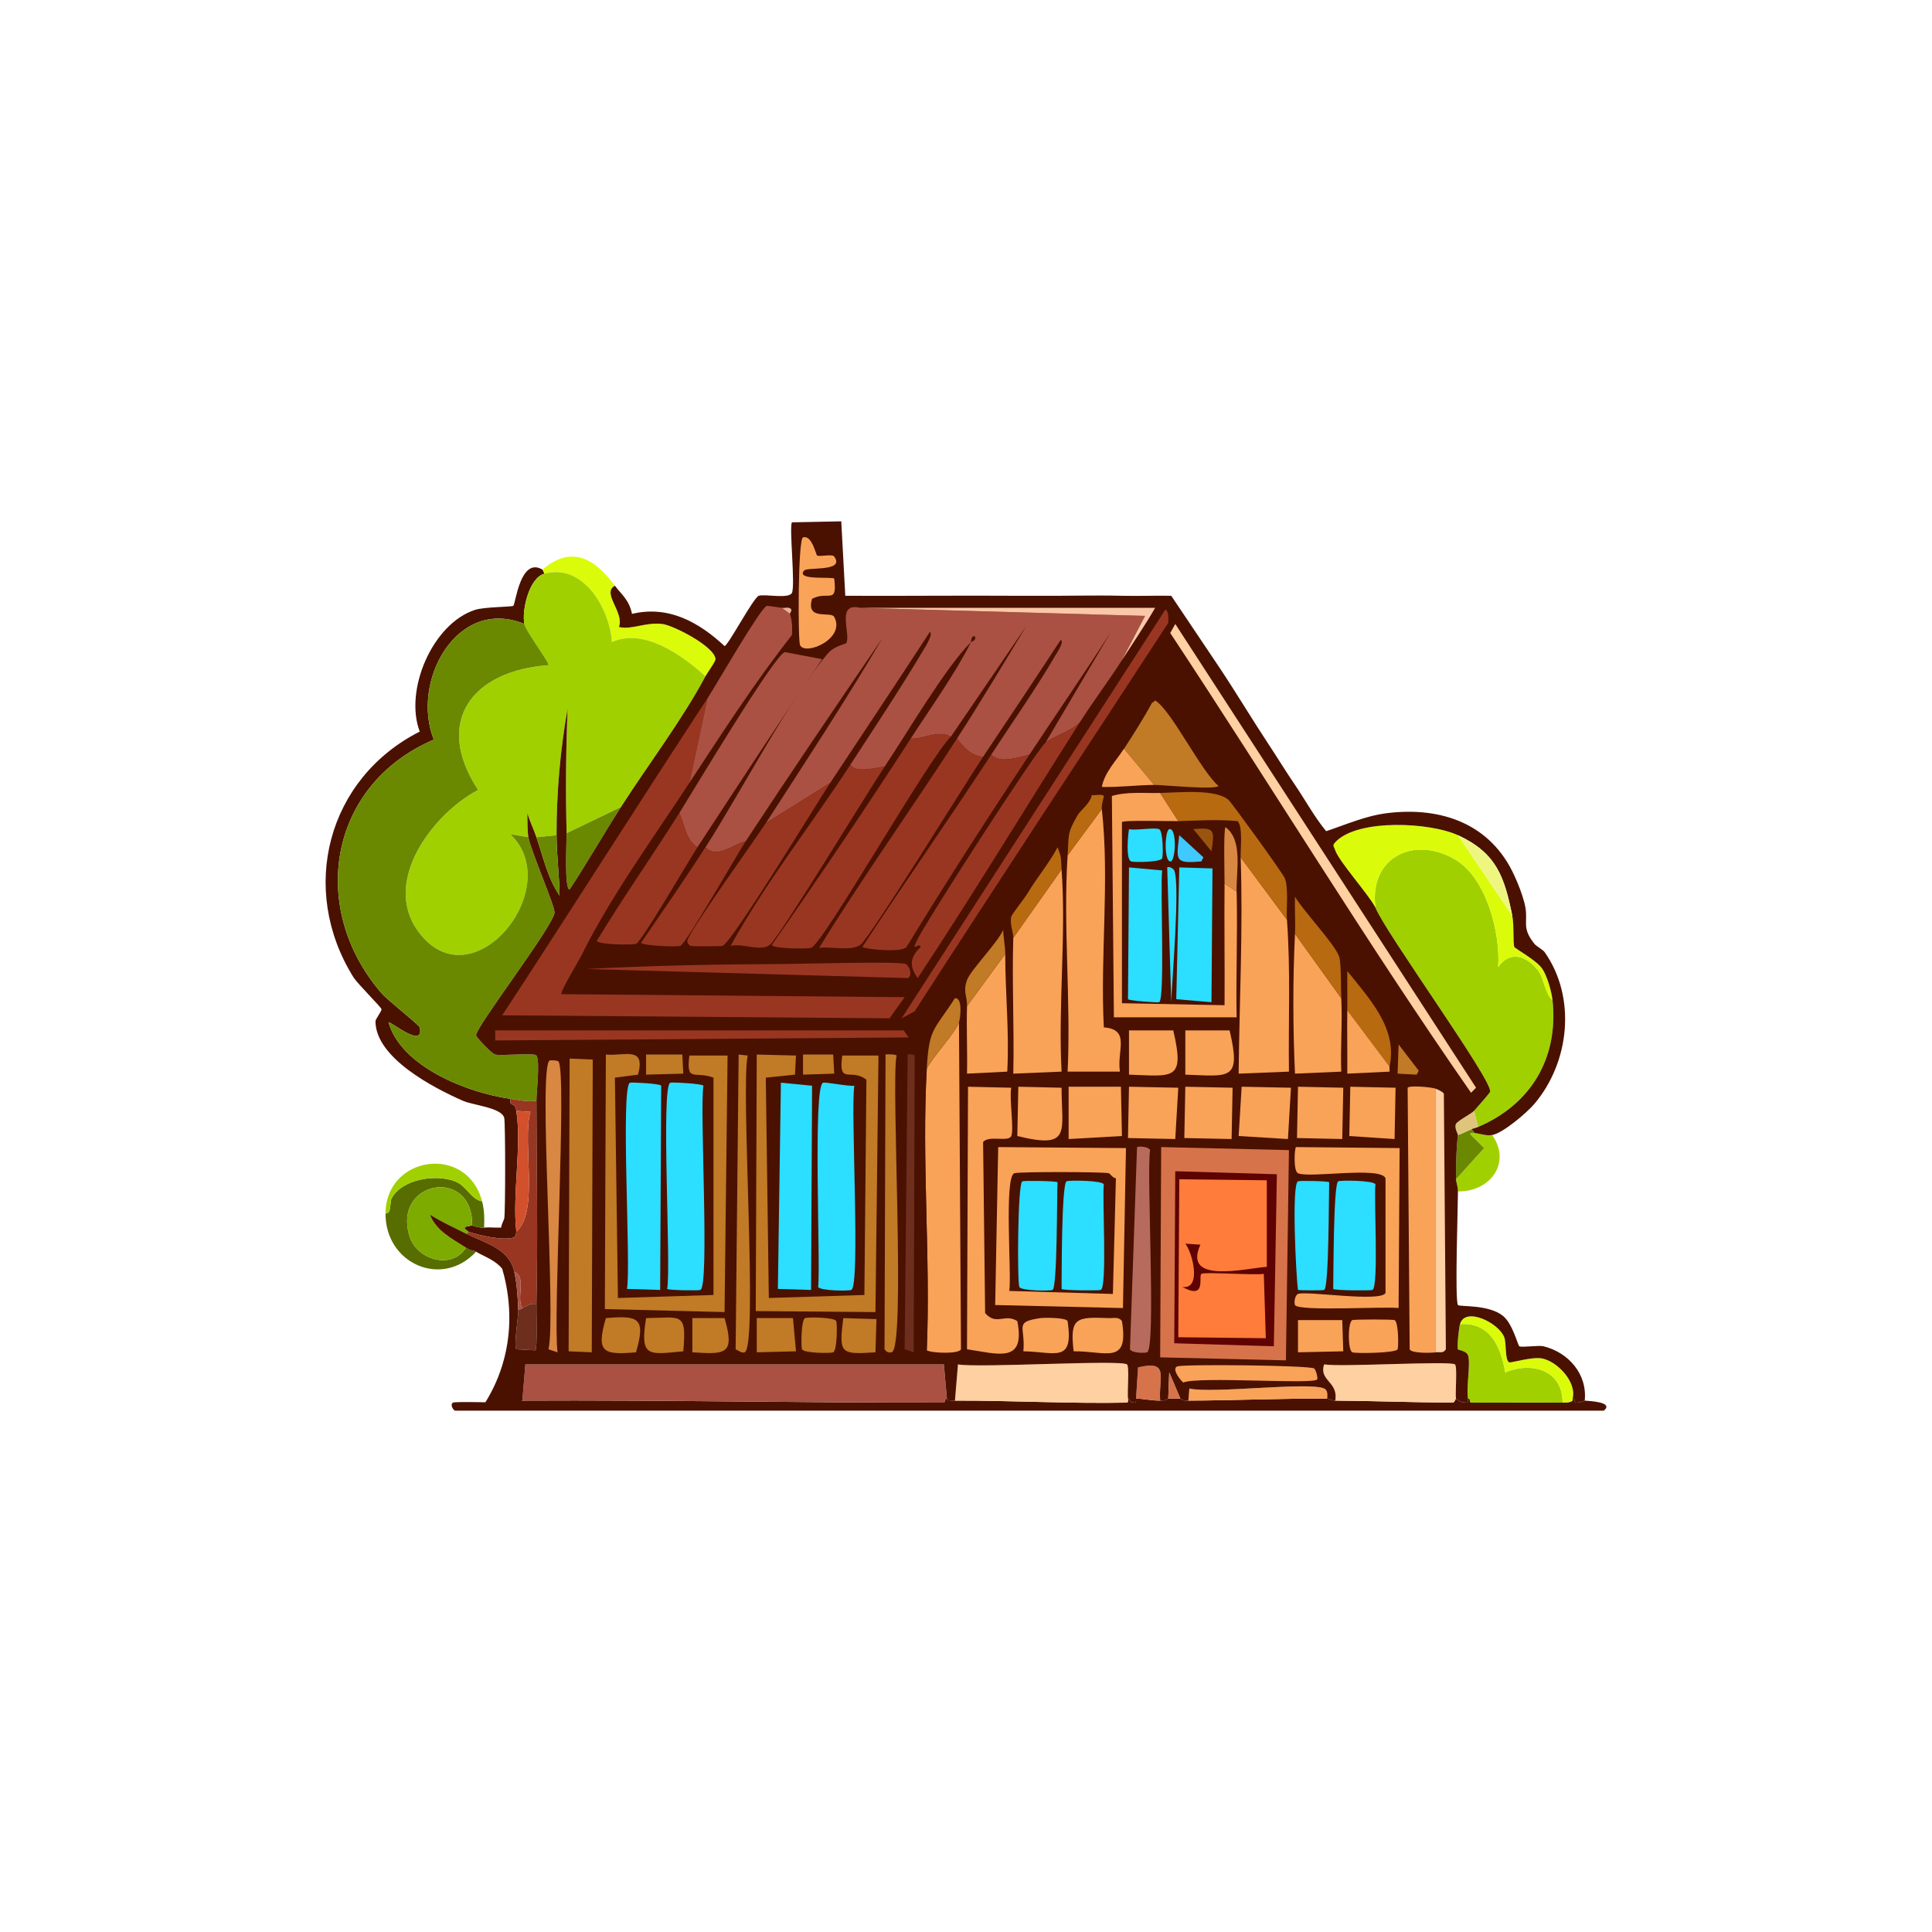<?xml version="1.0" encoding="UTF-8"?>
<svg id="Livello_1" data-name="Livello 1" xmlns="http://www.w3.org/2000/svg" width="280" height="280" viewBox="0 0 280 280">
  <g id="Oggetto_generativo" data-name="Oggetto generativo">
    <path d="M78.618,82.554c.028.017.26.459.292.583-2.27.617-3.296,5.369-2.916,7.29-9.798-4.014-16.484,8.354-13.122,16.767-15.242,6.502-18.234,24.41-7.582,36.742.923,1.068,5.46,4.594,5.54,4.957.712,3.23-4.236-.912-4.52-.729,1.842,6.477,11.526,10.233,17.642,11.081-.096,1.361.636.255.875,1.75.81,5.057-.604,12.209,0,17.496-.037.032.043.733-.437.875-1.547.457-4.972-.327-6.561-.875-.139-.242-1.331-.679.583-.875.088-.009.971.363,1.75.292.811-.074,1.661.052,2.479,0,.023-.47.367-1.031.437-1.312.178-.707.174-13.872,0-14.58-.368-1.497-4.493-1.827-5.978-2.479-4.214-1.849-12.656-6.202-12.685-11.518-.002-.341.91-1.468.875-1.75-.038-.308-3.448-3.647-4.082-4.666-7.957-12.782-3.764-28.796,9.623-35.576-2.268-5.98,1.825-15.635,8.019-17.642,1.339-.434,5.313-.422,5.54-.583.322-.229,1.004-7.161,4.228-5.249Z" style="fill: #4a1101;"/>
    <path d="M75.702,202.986c20.333-.108,40.737.331,61.091.292.226-0-.007-.582.437-.583.083-0-.575.296,1.166.292,8.287-.02,16.617.457,24.932.292.238-.005.116-.583.146-.583.431-.007-.036.598,1.021.583.238-.003.116-.583.146-.583.867-.011,2.317.305,3.499.292,1.241-.014.923-.289,1.166-.292.553-.006,1.178.003,1.75,0,.249-.001-.096.295,1.166.292,6.683-.021,13.464-.334,20.121-.292.192.001.511.287,1.166.292,5.665.039,11.371.271,17.059.292.209.001.401-.583.437-.583.148 0.0.283.579,1.604.583.237.001.116-.583.146-.583.444.001.212.583.437.583,4.422.005,8.85-.032,13.268,0,1.905.014,1.362-.585,1.458-.583.447.008.209.576.437.583.754.023,1.245-.297,1.312-.292.821.071,4.266.217,2.77,1.458H65.934c-.368-.195-.691-.939-.292-1.166.355-.202,6.995.021,8.165,0,.238-.004.116-.583.146-.583.104-.001.514.298,1.75.292Z" style="fill: #4a1101;"/>
    <path d="M89.116,84.887c-1.969,1.069,1.407,3.862.583,5.978,1.909.451,3.766-.724,6.269-.437,1.616.185,7.653,3.291,7.727,5.103.015.352-1.191,1.975-1.458,2.479-3.403-3.098-8.983-7.05-13.56-4.957-.291-4.72-4.062-11.467-9.769-9.915-.032-.124-.264-.567-.292-.583,4.28-3.681,7.683-1.485,10.498,2.333Z" style="fill: #dafc0a;"/>
    <path d="M69.87,174.118c.335,1.302.347,2.46.292,3.791-.779.071-1.661-.301-1.75-.292.248-8.542-11.621-6.613-9.04,1.604,1.053,3.352,6.108,4.859,8.165,1.604.911.591.926.273,1.458.583-4.936,5.356-13.162,1.743-13.122-5.54.932.039.571-1.624.875-2.187,1.517-2.808,6.378-3.564,9.186-2.479,1.76.681,2.233,2.572,3.937,2.916Z" style="fill: #576d00;"/>
    <path d="M213.631,164.203c.887.072,1.698.45,2.624.292,2.906,4.162-.456,8.285-4.957,8.165-0-.719-.293-1.501-.292-1.75l4.082-4.52-1.895-1.895c-.378-.4.428-.267.437-.292Z" style="fill: #a1d001;"/>
    <path d="M69.87,174.118c-1.703-.344-2.177-2.235-3.937-2.916-2.807-1.086-7.668-.33-9.186,2.479-.304.563.057,2.226-.875,2.187.046-8.423,11.857-10.069,13.997-1.75Z" style="fill: #a1d001;"/>
    <path d="M102.238,98.009c-3.277,6.189-8.389,12.944-12.247,18.954l-7.873,3.791c-.16-6.06-.1-12.027.146-18.079-1.072,6.052-1.611,12.216-1.604,18.371l-2.916.292c-.391-1.126-.983-2.319-1.312-3.499-.011.802.015,2.817.146,3.499l-2.624-.437c8.221,7.781-5.654,24.837-13.414,13.997-5.18-7.237,2.222-16.961,8.748-20.412-6.586-10.037-.671-17.337,10.206-18.079.223-.288-3.287-4.906-3.499-5.978-.38-1.921.646-6.673,2.916-7.29,5.706-1.552,9.478,5.195,9.769,9.915,4.576-2.093,10.157,1.859,13.56,4.957Z" style="fill: #a1d001;"/>
    <path d="M75.994,90.427c.212,1.072,3.722,5.69,3.499,5.978-10.877.742-16.792,8.043-10.206,18.079-6.526,3.452-13.929,13.175-8.748,20.412,7.76,10.84,21.635-6.216,13.414-13.997l2.624.437c.39,2.03,3.889,10.06,3.791,10.935-.23,2.041-11.465,16.613-11.373,17.788.018.234,2.241,2.638,2.77,2.77.952.237,5.653-.312,5.978.146.553.78-.002,5.383,0,6.561-1.305.172-2.521-.115-3.791-.292-6.116-.848-15.8-4.604-17.642-11.081.284-.183,5.232,3.959,4.52.729-.08-.363-4.618-3.889-5.54-4.957-10.653-12.332-7.66-30.24,7.582-36.742-3.362-8.413,3.324-20.781,13.122-16.767Z" style="fill: #6a8900;"/>
    <path d="M225.003,144.957c.9,8.417-3.154,15.119-10.789,18.371l-.583-2.333c.343-.402,2.293-2.594,2.333-2.77.375-1.642-15.194-23.067-16.621-26.682-.965-7.229,5.517-10.506,11.518-6.998,4.549,2.659,6.613,10.618,6.269,15.601,1.76-2.508,4.227-1.566,5.832.583.822,1.101.973,3.341,2.041,4.228Z" style="fill: #a1d001;"/>
    <path d="M137.231,202.695c-.444.001-.212.583-.437.583-20.354.04-40.758-.399-61.091-.292l.437-5.249h60.654l.437,4.957Z" style="fill: #aa5143;"/>
    <path d="M211.298,121.046l7.873,11.664c.272,1.337.085,3.971.292,4.52.091.243,3.268,1.95,4.082,3.208.688,1.062,1.322,3.246,1.458,4.52-1.068-.888-1.219-3.127-2.041-4.228-1.605-2.15-4.072-3.091-5.832-.583.343-4.983-1.721-12.942-6.269-15.601-6.001-3.508-12.484-.23-11.518,6.998-1.002-1.932-5.283-6.679-5.832-8.311-.238-.706-.502-.67.146-1.312,3.291-3.264,13.596-2.743,17.642-.875Z" style="fill: #dafc0a;"/>
    <path d="M163.475,202.695c-.03.001.092.578-.146.583-8.315.165-16.645-.312-24.932-.292l.437-5.249c2.972.543,23.496-.709,24.495,0,.377.267.02,4.178.146,4.957Z" style="fill: #ffd0a1;"/>
    <path d="M211.006,202.695c-.036-0-.229.584-.437.583-5.688-.02-11.394-.252-17.059-.292.51-2.737-2.419-2.886-1.604-5.249,2.332.419,18.181-.548,18.954,0,.377.267.02,4.178.146,4.957Z" style="fill: #ffd0a1;"/>
    <path d="M226.461,203.278c-4.418-.032-8.846.005-13.268,0-.225-0.0.007-.582-.437-.583-.307-1.47.415-5.112,0-6.269-.241-.674-1.403-.753-1.458-.875-.17-.38.133-3.079.292-3.645,4.346-.32,5.932,3.253,6.561,6.998,3.833-1.624,8.332-.339,8.311,4.374Z" style="fill: #a1d001;"/>
    <path d="M68.412,177.617c-1.914.196-.722.633-.583.875.078.137-.094.342-.292.292-1.769-.888-3.573-1.715-5.249-2.77.96,2.428,3.267,3.526,5.249,4.811-2.057,3.255-7.112,1.748-8.165-1.604-2.581-8.217,9.287-10.146,9.04-1.604Z" style="fill: #7dab00;"/>
    <path d="M77.744,159.537c.016,9.788.226,19.661,0,29.452-.829-.152-1.365.244-2.041.583-.941-1.452.67-4.505-1.166-5.249-.771-3.402-4.133-4.102-6.998-5.54.198.05.37-.155.292-.292,1.589.548,5.014,1.332,6.561.875.48-.142.4-.843.437-.875,3.368-2.885.809-13.107,2.041-17.35l-2.041-.146c-.239-1.494-.971-.389-.875-1.75,1.27.176,2.486.464,3.791.292Z" style="fill: #993621;"/>
    <path d="M192.344,202.695c-6.657-.042-13.438.271-20.121.292l.146-1.75c3.4.769,17.366-1.012,19.537,0,.558.26.452.956.437,1.458Z" style="fill: #f9a359;"/>
    <path d="M89.991,116.963c-2.53,3.942-4.86,8.037-7.436,11.956-.813-.033-.415-7.321-.437-8.165l7.873-3.791Z" style="fill: #6a8900;"/>
    <path d="M227.919,202.695c-.096-.002.447.597-1.458.583.021-4.713-4.478-5.998-8.311-4.374-.629-3.745-2.215-7.319-6.561-6.998.724-2.589,5.612-.214,6.415,1.895.345.906.074,3.384.729,3.645.218.087,3.266-.814,4.666-.583,2.192.362,5.135,3.336,4.52,5.832Z" style="fill: #dafc0a;"/>
    <path d="M77.744,188.989c-.021.931.15,6.497-.146,6.707l-2.77-.146c-.405-.57.329-4.831.292-5.686.218-.041.384-.192.583-.292.677-.339,1.213-.735,2.041-.583Z" style="fill: #6e2e1d;"/>
    <path d="M213.631,164.203c-.01.024-.816-.109-.437.292l1.895,1.895-4.082,4.52c.016-2.211.024-4.207.292-6.415.704-.221,1.365-.605,2.041-.875-.049.249.377.372.292.583Z" style="fill: #6a8900;"/>
    <path d="M168.141,202.986c-1.182.013-2.632-.303-3.499-.292l.292-4.52c4.666-1.128,2.918,1.536,3.208,4.811Z" style="fill: #d7734a;"/>
    <path d="M214.214,163.328c-.324.138-.647.201-.875.292-.676.269-1.337.654-2.041.875.016-.13-.563-1.024-.292-1.604.198-.423,2.338-1.56,2.624-1.895l.583,2.333Z" style="fill: #dfc47c;"/>
    <path d="M74.827,178.492c-.604-5.287.81-12.439,0-17.496l2.041.146c-1.232,4.244,1.327,14.465-2.041,17.35Z" style="fill: #d3502d;"/>
    <g>
      <path d="M147.437,86.345c1.066.007,2.142-.007,3.208,0,3.977.027,7.981-.094,11.956,0,2.359.056,4.768-.044,7.144,0,2.283,3.401,4.575,6.806,6.853,10.206,2.5,3.732,4.811,7.623,7.29,11.373,1.277,1.932,2.486,3.917,3.791,5.832,1.516,2.226,2.796,4.621,4.52,6.707,2.946-.988,5.76-2.247,8.894-2.624,7.829-.943,14.953,1.549,18.371,9.04.568,1.245,1.113,2.613,1.458,3.937.739,2.836-.591,3.387,1.458,5.978.216.273,1.279.913,1.458,1.166,4.624,6.524,3.692,15.927-1.458,22.016-1.076,1.272-4.553,4.251-6.124,4.52-.927.159-1.737-.22-2.624-.292.086-.211-.341-.334-.292-.583.228-.091.55-.153.875-.292,7.635-3.252,11.689-9.954,10.789-18.371-.136-1.274-.77-3.458-1.458-4.52-.815-1.258-3.991-2.965-4.082-3.208-.206-.549-.019-3.183-.292-4.52-1.15-5.644-2.285-9.084-7.873-11.664-4.046-1.868-14.351-2.389-17.642.875-.648.642-.383.607-.146,1.312.549,1.632,4.83,6.379,5.832,8.311,1.428,3.615,16.996,25.04,16.621,26.682-.04.177-1.989,2.368-2.333,2.77-.287.336-2.427,1.473-2.624,1.895-.271.58.307,1.474.292,1.604-.268,2.208-.275,4.204-.292,6.415-.002.249.291,1.031.292,1.75.001,2.102-.477,15.804,0,16.476.2.282,4.472-.132,6.561,1.604,1.376,1.143,2.12,4.246,2.333,4.374.344.207,2.782-.176,3.499,0,3.618.885,6.379,4.032,5.978,7.873-.067-.006-.558.315-1.312.292-.229-.007.01-.576-.437-.583.615-2.496-2.328-5.47-4.52-5.832-1.399-.231-4.447.67-4.666.583-.655-.261-.384-2.739-.729-3.645-.804-2.109-5.691-4.485-6.415-1.895-.158.566-.462,3.265-.292,3.645.055.122,1.217.201,1.458.875.415,1.158-.307,4.8,0,6.269-.03-0.0.091.584-.146.583-1.32-.004-1.456-.583-1.604-.583-.126-.779.231-4.69-.146-4.957-.773-.548-16.622.419-18.954,0-.815,2.363,2.113,2.512,1.604,5.249-.655-.005-.974-.29-1.166-.292.015-.502.121-1.198-.437-1.458-2.172-1.012-16.137.769-19.537,0l-.146,1.75c-1.262.004-.917-.293-1.166-.292l-1.604-3.791-.146,3.791c-.243.003.075.278-1.166.292-.289-3.275,1.458-5.94-3.208-4.811l-.292,4.52c-.03 0.0.092.58-.146.583-1.056.014-.589-.591-1.021-.583-.126-.779.231-4.69-.146-4.957-.999-.709-21.523.543-24.495,0l-.437,5.249c-1.742.004-1.083-.292-1.166-.292l-.437-4.957h-60.654l-.437,5.249c-.529.143-1.058.286-1.587.429-1.337.066-2.673.131-4.01.197.947-1.467,1.954-3.379,2.681-5.729,1.883-6.087.746-11.428,0-13.997-.994-1.249-2.483-1.716-3.791-2.479-.532-.31-.547.008-1.458-.583-1.982-1.286-4.289-2.383-5.249-4.811,1.675,1.055,3.48,1.883,5.249,2.77,2.865,1.438,6.227,2.138,6.998,5.54.382,1.687.508,3.817.583,5.54.037.855-.696,5.116-.292,5.686l2.77.146c.296-.21.124-5.776.146-6.707.226-9.791.016-19.664,0-29.452-.002-1.178.553-5.781,0-6.561-.325-.458-5.026.091-5.978-.146-.529-.132-2.752-2.537-2.77-2.77-.093-1.175,11.143-15.747,11.373-17.788.098-.875-3.401-8.905-3.791-10.935-.131-.682-.157-2.697-.146-3.499.329,1.181.921,2.373,1.312,3.499.998,2.871,1.602,5.872,3.353,8.456-.029-2.921-.434-5.82-.437-8.748-.007-6.155.532-12.319,1.604-18.371-.246,6.052-.306,12.019-.146,18.079.022.844-.376,8.132.437,8.165,2.575-3.919,4.906-8.014,7.436-11.956,3.858-6.01,8.97-12.765,12.247-18.954.267-.504,1.473-2.127,1.458-2.479-.075-1.812-6.112-4.918-7.727-5.103-2.503-.287-4.361.888-6.269.437.824-2.116-2.552-4.909-.583-5.978.949,1.287,2.052,2.005,2.479,4.082,5.289-1.267,9.691,1.208,13.414,4.666.547-.118,4.183-7.034,4.957-7.29.871-.289,4.393.506,4.811-.437.504-1.135-.434-9.594,0-10.206l7.144-.146.583,10.789c8.31.042,16.626-.056,24.932,0Z" style="fill: #4a1101;"/>
      <path d="M124.692,88.095l41.262,1.166-3.353,6.415c-1.96,3.056-4.183,5.99-6.124,9.04-1.032,1.114-4.116,2.175-4.957,2.916l9.477-16.038c-3.851,5.985-7.89,11.853-11.81,17.788-1.565.346-4.223,1.346-5.54,0,3.007-4.609,6.61-9.748,9.331-14.434.128-.22,1.365-2.062.729-2.187-3.694,5.669-7.472,11.288-11.227,16.913-1.648-.064-2.866-1.391-3.791-2.624,3.458-5.354,6.762-10.876,10.06-16.33l-10.935,16.038c-2.018-1.012-3.889.38-5.832.292,2.773-4.29,6.528-9.534,8.748-13.997.023-.046.98-.383.437-.875-.454.164-.403.841-.437.875-3.642,3.576-9.387,13.374-12.539,18.079-1.233.076-4.135.995-4.957-.292,3.425-5.256,7.318-11.128,10.498-16.476.182-.307,1.611-2.474,1.021-2.77-4.762,7.323-9.622,14.584-14.434,21.87l-9.331,5.832c5.736-8.87,11.556-17.716,16.913-26.828l.437-.875-.437.875c-6.676,9.755-13.336,19.576-19.829,29.452-1.629.373-4.27,2.642-5.832.875,4.982-7.721,12.311-21.772,17.788-28.14.88-1.023,2.554-1.325,2.624-1.458.707-1.336-1.587-5.976,2.041-5.103Z" style="fill: #aa5143;"/>
      <path d="M99.905,113.464c-5.38,8.201-11.617,16.778-15.747,25.224-.231.472-3.108,5.22-2.77,5.395l49.718.437-2.187,3.062-56.134-.437c10.001-15.255,19.734-30.681,29.744-45.928l-2.624,12.247Z" style="fill: #993621;"/>
      <path d="M134.315,195.696c.561-13.427-.75-27.468,0-40.824.93-1.801,4.063-5.068,4.666-6.707l.292,47.386c-.319.719-4.279.565-4.957.146Z" style="fill: #f9a359;"/>
      <path d="M159.684,117.255c1.152,10.368-.254,21.214.292,31.639,3.926.312,1.85,3.392,2.333,6.415h-7.582c.496-10.27-.663-21.154,0-31.347l4.957-6.707Z" style="fill: #f9a359;"/>
      <path d="M186.512,133.293c.546,7.325.196,14.676.292,22.016l-7.29.292c.1-10.424.652-20.923.292-31.347l6.707,9.04Z" style="fill: #f9a359;"/>
      <path d="M87.804,152.831c2.771.248,5.785-1.278,4.666,2.916l-3.353.437.437,31.931,13.851-.437v-31.493c-2.743-1.034-3.98.788-3.499-3.208h5.54l-.437,37.179-17.35-.437.146-36.888Z" style="fill: #c17a26;"/>
      <path d="M137.814,106.757c-3.204,3.073-18.516,30.066-20.266,30.618-.475.15-5.602.148-5.686-.437,6.885-9.835,13.606-19.809,20.121-29.889,1.944.088,3.814-1.304,5.832-.292Z" style="fill: #993621;"/>
      <path d="M153.852,126.003c.684,9.477-.51,19.742,0,29.306l-6.998.292c.15-6.552-.202-13.138,0-19.683l6.998-9.915Z" style="fill: #f9a359;"/>
      <path d="M109.674,152.831l5.686.146-.146,2.77-4.228.437.437,31.931,13.851-.437.292-31.202c-2.245-1.767-4.094.892-3.499-3.499h5.249l-.437,37.179-17.35-.146.146-37.179Z" style="fill: #c17a26;"/>
      <path d="M149.186,109.382c-6.067,9.185-12.067,18.436-17.788,27.848-.711.909-6.193.307-6.415,0,6.119-9.342,12.564-18.5,18.663-27.848,1.317,1.346,3.976.346,5.54,0Z" style="fill: #993621;"/>
      <path d="M142.479,109.673c-2.34,3.506-16.446,26.344-17.788,27.265-1.422.976-4.314.183-5.978.437,6.34-10.303,13.415-20.169,19.975-30.327.925,1.233,2.143,2.56,3.791,2.624Z" style="fill: #993621;"/>
      <path d="M101.072,122.795c-1.77-1.13-1.811-3.251-2.624-4.957,1.769-2.807,13.919-23.164,15.309-23.328l5.395,1.021c-6.14,9.008-12.112,18.146-18.079,27.265Z" style="fill: #aa5143;"/>
      <path d="M97.135,156.913c.221-.098,4.693.14,4.811.437-.564,3.364.915,28.997-.437,29.598-.26.115-4.672.051-4.811-.146.574-3.396-.928-29.282.437-29.889Z" style="fill: #2cdeff;"/>
      <path d="M119.297,156.913c.441-.109,3.668.554,4.52.437-.564,3.365.915,28.996-.437,29.598-.373.166-4.556.138-4.811-.437.387-3.004-.803-29.22.729-29.598Z" style="fill: #2cdeff;"/>
      <path d="M140.292,157.496l6.269.146c-.319,1.413.428,6.035,0,6.998-.414.933-3.273-.162-4.082.875l.292,24.786c1.614,1.875,2.877.004,4.666,1.166,1.23,6.239-2.852,4.724-7.29,4.082l.146-38.054Z" style="fill: #f9a359;"/>
      <polygon points="82.555 153.414 85.908 153.56 85.763 195.988 82.409 195.842 82.555 153.414" style="fill: #c17a26;"/>
      <path d="M91.303,156.913c.214-.077,4.377.116,4.52.437l-.146,29.598-4.811-.146c.607-3.208-.97-29.385.437-29.889Z" style="fill: #2cdeff;"/>
      <polygon points="113.173 156.913 117.693 157.35 117.547 186.948 112.736 186.802 113.173 156.913" style="fill: #2cdeff;"/>
      <path d="M128.191,111.131c-2.332,3.482-15.255,24.747-16.621,25.807-1.339,1.038-4.013-.288-5.686.146,4.971-9.019,11.658-17.509,17.35-26.244.822,1.287,3.725.368,4.957.292Z" style="fill: #993621;"/>
      <path d="M208.09,157.788v38.2c-.618.097-3.513.188-3.791-.437l-.292-37.908c.267-.377,3.513-.086,4.082.146Z" style="fill: #f9a359;"/>
      <path d="M158.226,115.214c-.166,1.178-1.623,2.205-2.041,2.916-.397.603-3.415,3.687-3.499,3.937-.306.908.566.685.583.729-1.246,2.354-3.021,4.425-4.374,6.707-1.76.226-3.405,3.6-3.499,5.249-.81,1.896-4.686,5.762-5.249,7.29-.54,1.002-1.174,1.734-1.75,2.624-3.063,4.738-3.749,4.276-4.082,10.206-.75,13.356.561,27.397,0,40.824-.208-.129-.819-4.22-.875-4.811-1.014-10.743.217-23.276.583-33.826.037-1.076.213-5.473,0-6.124-.101-.308-1.252.337-1.166-1.458.137-2.889,20.283-28.862,22.162-34.118.844-1.283,1.996-.499,3.208-.146Z" style="fill: #4a1101;"/>
      <path d="M168.141,114.922l2.624,4.082c-1.103.032-7.929-.187-8.165.146v26.244l14.872.292c.043-5.879-.058-11.767,0-17.642l1.75,1.166c.153,6.063-.114,12.156,0,18.225h-17.788l-.292-32.076c2.287-.662,4.657-.378,6.998-.437Z" style="fill: #f9a359;"/>
      <path d="M187.824,166.244l15.018.146-.146,23.182c-1.89-.257-14.555.518-15.018-.437-.155-.32-.032-1.398.437-1.604,1.125-.494,11.967,1.244,12.685-.146v-16.621c-.716-1.778-10.986.025-12.685-.729-.701-.311-.505-3.64-.292-3.791Z" style="fill: #f9a359;"/>
      <path d="M168.87,88.386c.514-.012.481,1.537.437,1.895-12.229,18.751-24.607,37.449-36.742,56.279l-1.895,1.021,38.2-59.195Z" style="fill: #993621;"/>
      <path d="M156.476,104.716c-7.843,12.327-15.41,24.843-23.474,37.034-1.29-1.775-1.101-3.026.437-4.52-.297-.769-1.456.996-.583-.875,1.221-2.617,17.233-27.464,18.663-28.723.841-.741,3.925-1.802,4.957-2.916Z" style="fill: #993621;"/>
      <path d="M170.328,90.427l43.595,67.215-.729.729c-15.11-21.709-28.97-44.509-43.595-66.631l.729-1.312Z" style="fill: #ffd0a1;"/>
      <path d="M120.318,113.464c-1.901,2.878-14.257,23.176-15.601,23.62-.228.075-4.449.086-4.666,0-.26-.241-.433-.327-.437-.729-.011-1.025,9.966-14.884,11.373-17.059l9.331-5.832Z" style="fill: #993621;"/>
      <path d="M113.319,88.095l1.166.875c.336,1.095.357,1.939.292,3.062-5.375,6.836-10.109,14.173-14.872,21.433l2.624-12.247c1.099-1.674,7.713-13.183,8.602-13.414.107-.028,1.864.242,2.187.292Z" style="fill: #aa5143;"/>
      <path d="M194.385,144.666c.185,3.525-.137,7.11,0,10.644l-6.707.292c-.303-6.764-.322-13.482,0-20.266l6.707,9.331Z" style="fill: #f9a359;"/>
      <path d="M101.072,122.795c-1.111,1.698-8.107,13.737-8.894,13.997-.528.175-5.493.135-5.686-.437,3.809-6.279,8.044-12.312,11.956-18.517.814,1.707.854,3.827,2.624,4.957Z" style="fill: #993621;"/>
      <polygon points="170.911 125.711 175.722 125.857 175.576 145.249 170.473 144.811 170.911 125.711" style="fill: #2cdeff;"/>
      <path d="M163.621,125.711l4.811.437c-.306,2.078.429,18.698-.437,19.1-.206.096-4.436-.227-4.52-.437l.146-19.1Z" style="fill: #2cdeff;"/>
      <path d="M193.947,171.202c.396-.176,5.141-.133,5.395.437-.252,1.921.512,14.888-.437,15.309-.26.115-5.522.086-5.686-.146.044-1.791.015-15.284.729-15.601Z" style="fill: #2cdeff;"/>
      <polygon points="71.766 149.331 130.961 149.331 131.69 150.352 71.766 150.789 71.766 149.331" style="fill: #993621;"/>
      <path d="M167.266,113.756l-4.374-5.249c1.41-2.192,2.838-4.413,4.082-6.707.193.082.405-.311.437-.292,2.354,1.412,6.606,10.215,9.186,12.393-.478.619-8.117-.155-9.331-.146Z" style="fill: #c17a26;"/>
      <path d="M140.147,145.832l5.54-7.582c-.004,5.648.608,11.385.292,17.059l-5.832.292c.07-3.252-.095-6.522,0-9.769Z" style="fill: #f9a359;"/>
      <path d="M108.07,121.921c-1.218,1.853-8.633,14.868-9.477,15.163-.545.191-5.423-.033-5.686-.437,3.119-4.599,6.32-9.185,9.331-13.851,1.562,1.767,4.203-.502,5.832-.875Z" style="fill: #993621;"/>
      <path d="M128.337,152.831c.093-.066,1.46-.058,1.604.146-.85,3.631,1.398,42.692-.729,43.012-.509.076-.72-.052-1.021-.437l.146-42.72Z" style="fill: #c17a26;"/>
      <path d="M107.05,152.831l1.312.146c-1.05,4.7,1.546,42.18-.437,43.012-.397.167-.944-.283-1.312-.437l.437-42.72Z" style="fill: #c17a26;"/>
      <path d="M188.115,171.202c.263-.117,4.389-.039,4.52.146-.065,1.799-.015,15.284-.729,15.601-.173.077-3.617.075-3.791,0-.27-1.797-.962-15.319,0-15.747Z" style="fill: #2cdeff;"/>
      <path d="M186.512,133.293l-6.707-9.04c-.043-1.249.351-4.42-.437-5.249-2.86-.276-5.727-.083-8.602,0l-2.624-4.082c2.759-.07,8.133-.609,9.915,1.021.517.472,7.932,10.712,8.165,11.373.547,1.552.165,4.283.292,5.978Z" style="fill: #b86a11;"/>
      <path d="M164.787,166.244c.322-.15,1.672-.07,1.895.437-.552,3.337.9,28.708-.437,29.306-.295.132-2.178.138-2.479-.437l1.021-29.306Z" style="fill: #b76b5c;"/>
      <path d="M131.544,152.831c.085-.066.865-.055,1.021.146l-.146,43.012-1.312-.437.437-42.72Z" style="fill: #6e2e1d;"/>
      <path d="M79.639,153.705c.082-.062,1.166-.06,1.312.146,1.216,1.72-.831,37.148-.146,42.137l-1.312-.437c1.127-4.86-1.527-40.589.146-41.845Z" style="fill: #d88843;"/>
      <path d="M113.757,139.708c2.448-.011,16.446-.414,17.496,0,.497.196,1.114,1.685.292,2.041l-46.511-1.312c9.523-.517,19.188-.688,28.723-.729Z" style="fill: #993621;"/>
      <polygon points="154.873 157.496 162.454 157.496 162.6 164.64 154.873 165.078 154.873 157.496" style="fill: #f9a359;"/>
      <polygon points="179.951 157.496 187.095 157.642 186.657 165.078 179.513 164.64 179.951 157.496" style="fill: #f9a359;"/>
      <polygon points="163.621 157.496 170.765 157.642 170.328 165.078 163.475 164.932 163.621 157.496" style="fill: #f9a359;"/>
      <path d="M116.381,77.888c1.289-.415,1.876,2.539,2.041,2.624.394.203,2.187-.264,2.479.146,1.611,2.268-3.884,1.459-4.374,2.041-1.233,1.467,4.135.83,4.374,1.166.474,3.843-.889,1.698-3.208,2.916-.967,3.242,2.733,1.745,3.208,2.624,1.719,3.184-4.245,5.694-4.957,4.082-.315-.714-.305-15.362.437-15.601Z" style="fill: #f9a359;"/>
      <polygon points="171.786 157.496 178.638 157.642 178.493 165.078 171.64 164.932 171.786 157.496" style="fill: #f9a359;"/>
      <polygon points="188.115 157.496 194.676 157.642 194.531 165.078 187.97 164.932 188.115 157.496" style="fill: #f9a359;"/>
      <polygon points="195.697 157.496 202.258 157.642 202.112 165.078 195.551 164.64 195.697 157.496" style="fill: #f9a359;"/>
      <path d="M208.09,195.988v-38.2c.305.124,1.076.465,1.166.729l.292,37.034c-.411.656-.909.352-1.458.437Z" style="fill: #ffd0a1;"/>
      <path d="M147.583,157.496l6.269.146c-.003,6.348,1.518,8.96-6.415,6.998l.146-7.144Z" style="fill: #f9a359;"/>
      <path d="M162.6,95.676l3.353-6.415-41.262-1.166h42.72c-1.495,2.588-3.199,5.067-4.811,7.582Z" style="fill: #fac8a9;"/>
      <path d="M171.786,149.331h6.415c1.739,7.37-.019,6.629-6.415,6.415v-6.415Z" style="fill: #f9a359;"/>
      <path d="M163.621,149.331h6.415c1.739,7.37-.019,6.629-6.415,6.415v-6.415Z" style="fill: #f9a359;"/>
      <path d="M170.619,198.029c.93-.345,18.947-.162,19.829.292.222.114.608,1.395.437,1.604-.615.75-17.1-.481-19.392.437-.386-.269-1.748-2.009-.875-2.333Z" style="fill: #f9a359;"/>
      <path d="M166.974,101.8c-1.245,2.294-2.672,4.515-4.082,6.707-1.111,1.727-2.808,3.42-3.208,5.54-1.428-.037-2.806.553-3.499-.437,1.567-1.34,7.953-12.599,8.894-12.685.104-.009,1.527.719,1.895.875Z" style="fill: #4a1101;"/>
      <path d="M194.385,144.666l-6.707-9.331c.085-1.787-.062-3.602,0-5.395,1.022,1.884,5.894,6.987,6.415,8.748.308,1.038.222,4.651.292,5.978Z" style="fill: #b86a11;"/>
      <path d="M201.383,154.58l-6.124-8.165c.026-1.891-.019-3.792,0-5.686,3.139,3.957,7.344,8.287,6.124,13.851Z" style="fill: #b86a11;"/>
      <path d="M160.705,191.031c.688.027,1.421-.235,1.895.437,1.061,6.47-2.401,4.301-6.998,4.374-.584-4.909.361-5,5.103-4.811Z" style="fill: #f9a359;"/>
      <path d="M195.989,191.322c.28-.124,5.844-.124,6.124,0,.578.256.594,3.876.437,4.228-.25.561-6.127.63-6.561.437-.676-.3-.676-4.366,0-4.666Z" style="fill: #f9a359;"/>
      <path d="M201.383,154.58c-.048.22.032.495,0,.729l-6.124.292c.031-3.061-.043-6.129,0-9.186l6.124,8.165Z" style="fill: #f9a359;"/>
      <polygon points="188.115 191.322 194.531 191.322 194.676 195.842 188.115 195.988 188.115 191.322" style="fill: #f9a359;"/>
      <path d="M150.79,191.031c.594-.086,3.704-.087,3.937.437.907,6.191-1.771,4.439-6.415,4.374.341-3.596-1.448-4.243,2.479-4.811Z" style="fill: #f9a359;"/>
      <polygon points="109.674 191.031 114.923 191.031 115.36 195.842 109.674 195.988 109.674 191.031" style="fill: #c17a26;"/>
      <path d="M93.636,191.031c5.121-.066,5.892-.978,5.395,4.811-5.075.48-6.319.928-5.395-4.811Z" style="fill: #c17a26;"/>
      <path d="M100.343,191.031h4.666c1.555,5.318.114,5.265-4.666,4.957v-4.957Z" style="fill: #c17a26;"/>
      <path d="M87.804,191.031c4.771-.416,5.812-.028,4.374,4.957-4.771.416-5.812.028-4.374-4.957Z" style="fill: #c17a26;"/>
      <path d="M153.852,126.003l-6.998,9.915c.024-.776-.542-1.974-.292-3.062.089-.385,1.937-2.686,2.333-3.353,1.353-2.282,3.129-4.353,4.374-6.707.609,1.571.45,1.366.583,3.208Z" style="fill: #b86a11;"/>
      <path d="M122.213,191.031l4.811.146-.146,4.811c-5.136.346-5.296.178-4.666-4.957Z" style="fill: #c17a26;"/>
      <path d="M167.266,113.756c-2.501.02-5.033.358-7.582.292.399-2.12,2.097-3.813,3.208-5.54l4.374,5.249Z" style="fill: #f9a359;"/>
      <path d="M116.673,191.031c.362-.161,4.263-.14,4.52.437.161.362.14,4.263-.437,4.52-.362.161-4.263.14-4.52-.437-.161-.362-.14-4.263.437-4.52Z" style="fill: #c17a26;"/>
      <path d="M163.621,120.171c.951.213,3.719-.29,4.374,0,.578.256.594,3.876.437,4.228-.257.577-4.158.598-4.52.437-.775-.345-.43-3.867-.292-4.666Z" style="fill: #2cdeff;"/>
      <path d="M169.161,125.711c.227-.191.896.147,1.021.437.867,2.014-.332,15.965-.437,19.1l-.583-19.537Z" style="fill: #2cdeff;"/>
      <path d="M145.687,138.25l-5.54,7.582c.041-1.417-.623-2.102,0-3.791.563-1.528,4.438-5.394,5.249-7.29-.04.698.292,2.373.292,3.499Z" style="fill: #c17a26;"/>
      <path d="M138.98,148.165c-.603,1.639-3.736,4.906-4.666,6.707.333-5.93,1.02-5.468,4.082-10.206,1.189-.098.767,3.001.583,3.499Z" style="fill: #c17a26;"/>
      <polygon points="93.636 152.831 98.885 152.831 99.031 155.601 93.636 155.747 93.636 152.831" style="fill: #c17a26;"/>
      <path d="M219.171,132.71l-7.873-11.664c5.588,2.58,6.724,6.02,7.873,11.664Z" style="fill: #eef581;"/>
      <path d="M159.684,117.255l-4.957,6.707c.191-2.94-.108-3.167,1.458-5.832.418-.711,1.876-1.738,2.041-2.916.414.121,1.498-.204,1.75.146.056.078-.373,1.163-.292,1.895Z" style="fill: #b86a11;"/>
      <path d="M77.744,121.337l2.916-.292c.003,2.928.408,5.827.437,8.748-1.751-2.584-2.356-5.586-3.353-8.456Z" style="fill: #6a8900;"/>
      <path d="M179.222,129.211l-1.75-1.166c.011-1.082-.179-7.917.146-8.165,2.548,1.906,1.527,6.281,1.604,9.331Z" style="fill: #d88843;"/>
      <polygon points="116.381 152.831 120.755 152.831 120.901 155.601 116.381 155.747 116.381 152.831" style="fill: #c17a26;"/>
      <path d="M170.911,121.046l3.499,3.208-.292.583c-3.895.364-3.653-.147-3.208-3.791Z" style="fill: #40c9ff;"/>
      <polygon points="202.696 151.373 205.612 155.163 205.32 155.747 202.55 155.601 202.696 151.373" style="fill: #c17a26;"/>
      <path d="M169.453,120.171c1.061-.282.996,4.053.292,4.666-1.121.298-.932-4.495-.292-4.666Z" style="fill: #2cdeff;"/>
      <path d="M172.952,120.171c3.225-.34,3.051.227,2.624,3.208l-2.624-3.208Z" style="fill: #99540f;"/>
      <path d="M171.057,202.695c-.571.003-1.197-.006-1.75,0l.146-3.791,1.604,3.791Z" style="fill: #d7734a;"/>
      <path d="M75.702,189.573c-.2.1-.365.25-.583.292-.075-1.723-.201-3.854-.583-5.54,1.836.744.226,3.797,1.166,5.249Z" style="fill: #aa5143;"/>
      <path d="M114.486,88.969l-1.166-.875c.317.049.77-.079,1.021,0,.733.23.095.708.146.875Z" style="fill: #ebb194;"/>
      <path d="M140.73,93.052c.035-.034-.017-.71.437-.875.543.492-.414.829-.437.875Z" style="fill: #4a1101;"/>
      <path d="M127.899,92.469l.437-.875-.437.875Z" style="fill: #4a1101;"/>
      <g>
        <polygon points="168.286 166.244 186.803 166.682 186.366 197.154 168.141 196.717 168.286 166.244" style="fill: #d7734a;"/>
        <g>
          <polygon points="170.328 169.744 185.054 170.181 184.616 195.113 170.182 194.676 170.328 169.744" style="fill: #5e0202;"/>
          <path d="M170.911,170.91l12.685.146v12.539c-3.134.234-12.248,2.544-9.623-3.208l-2.187-.146c1.07,1.343,2.391,6.696-.437,6.269,3.584,1.973,2.288-1.555,2.77-1.895.432-.306,7.807.231,9.04,0l.292,9.331-12.685-.146.146-22.891Z" style="fill: #ff7c3b;"/>
        </g>
      </g>
      <g>
        <polygon points="144.667 166.244 163.183 166.39 162.746 189.573 144.229 189.135 144.667 166.244" style="fill: #f9a359;"/>
        <g>
          <path d="M146.999,170.035c.641-.243,13.052-.207,13.705,0,.192.061.538.682,1.021.729l-.437,16.767-15.018-.437c.372-2.208-.788-16.482.729-17.059Z" style="fill: #4a1101;"/>
          <path d="M154.581,171.202c.396-.176,5.141-.133,5.395.437-.252,1.921.512,14.888-.437,15.309-.26.115-5.522.086-5.686-.146.016-1.814-.022-15.267.729-15.601Z" style="fill: #2cdeff;"/>
          <path d="M148.166,171.202c.257-.114,4.955-.062,5.103.146-.106,1.82-.016,15.283-.729,15.601-.373.166-4.556.138-4.811-.437-.311-.7-.262-14.998.437-15.309Z" style="fill: #2cdeff;"/>
        </g>
      </g>
    </g>
  </g>
</svg>